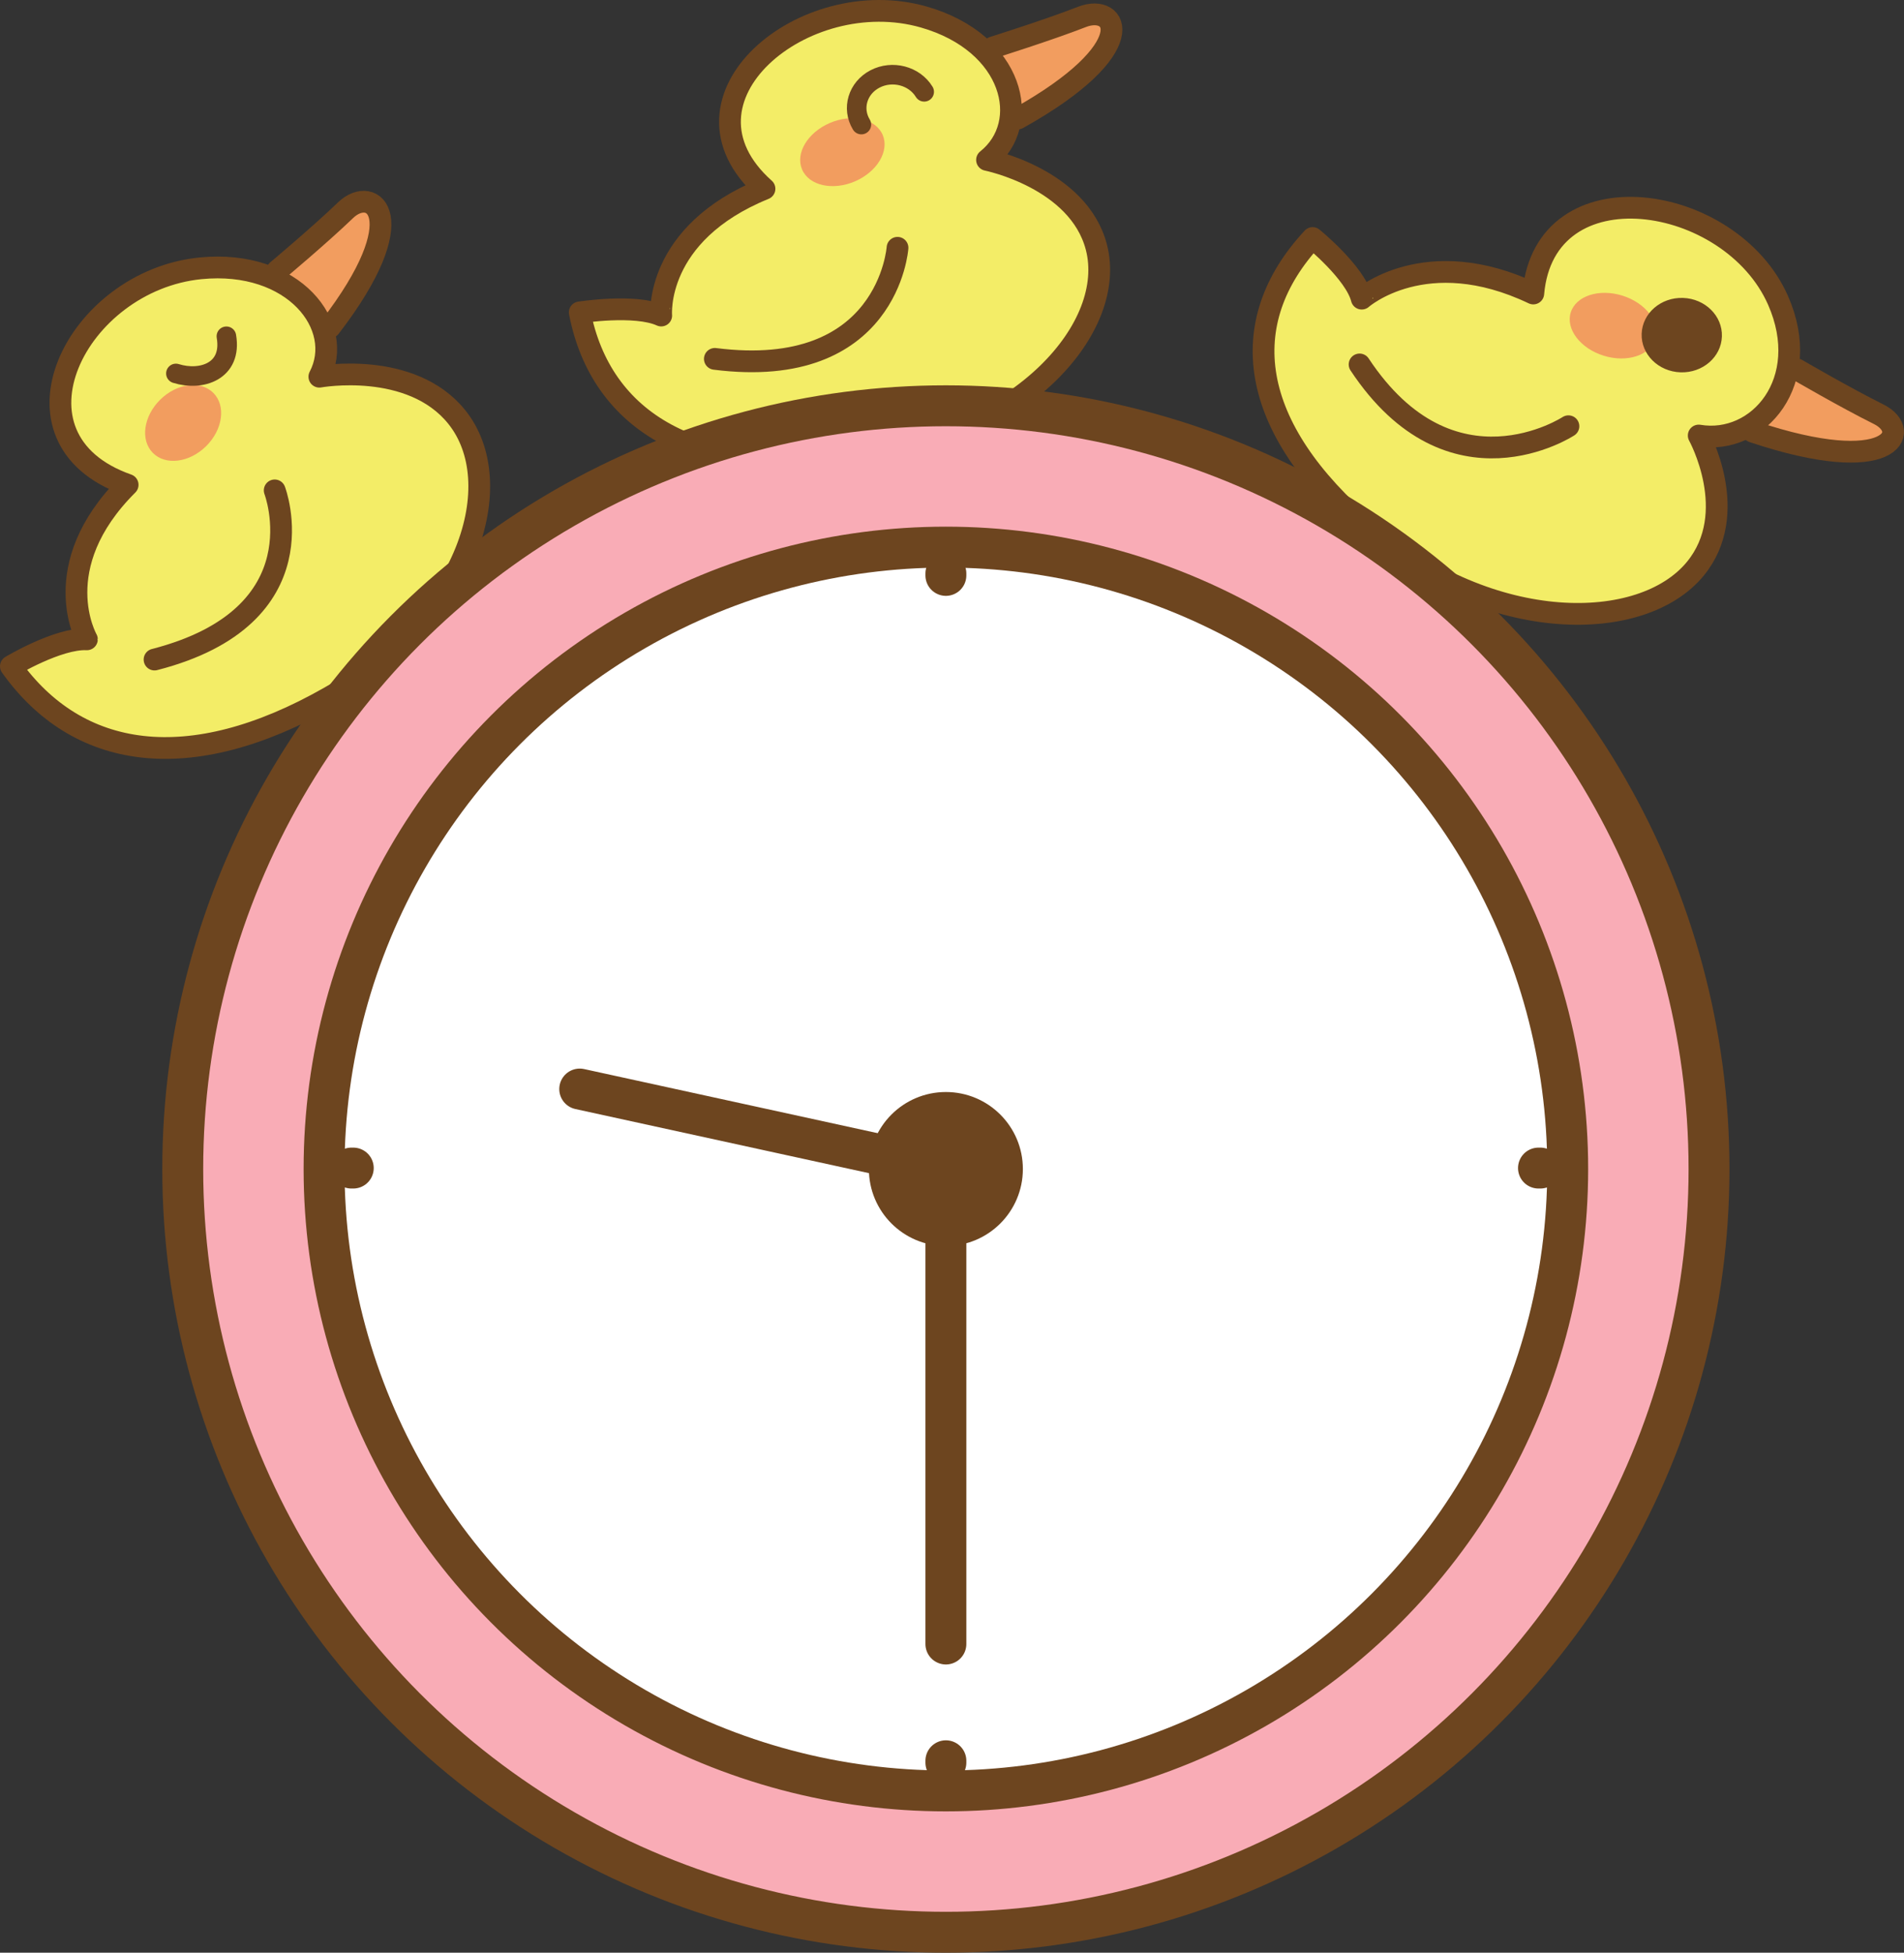 <?xml version="1.0" encoding="utf-8"?>
<!-- Generator: Adobe Illustrator 26.3.1, SVG Export Plug-In . SVG Version: 6.00 Build 0)  -->
<svg version="1.1" id="レイヤー_1" xmlns="http://www.w3.org/2000/svg" xmlns:xlink="http://www.w3.org/1999/xlink" x="0px"
	 y="0px" width="106.625px" height="109.338px" viewBox="0 0 106.625 109.338" style="enable-background:new 0 0 106.625 109.338;"
	 xml:space="preserve">
<rect x="0" y="0" width="106.625" height="109.338" fill="#333333" stroke="none"/>
<style type="text/css">
	.st0{fill:#F29D5F;stroke:#6D451F;stroke-width:1.218;stroke-linecap:round;stroke-linejoin:round;stroke-miterlimit:10;}
	.st1{fill:#F3ED67;stroke:#6D451F;stroke-width:1.218;stroke-linecap:round;stroke-linejoin:round;stroke-miterlimit:10;}
	.st2{fill:none;stroke:#6D451F;stroke-width:1.218;stroke-linecap:round;stroke-linejoin:round;stroke-miterlimit:10;}
	.st3{fill:#F29D5F;}
	.st4{fill:#6D451F;}
	.st5{fill:none;stroke:#6D451F;stroke-width:1.096;stroke-linecap:round;stroke-linejoin:round;stroke-miterlimit:10;}
	.st6{fill:#F9ACB6;stroke:#6D451F;stroke-width:2.291;stroke-linecap:round;stroke-linejoin:round;stroke-miterlimit:10;}
	.st7{fill:#FFFFFF;stroke:#6D451F;stroke-width:2.291;stroke-linecap:round;stroke-linejoin:round;stroke-miterlimit:10;}
	.st8{fill:none;stroke:#6D451F;stroke-width:2.291;stroke-linecap:round;stroke-linejoin:round;stroke-miterlimit:10;}
	.st9{fill:none;stroke:#D6782B;stroke-width:2.291;stroke-linecap:round;stroke-linejoin:round;stroke-miterlimit:10;}
	.st10{fill:#6D451F;stroke:#6D451F;stroke-width:2.291;stroke-linecap:round;stroke-linejoin:round;stroke-miterlimit:10;}
</style>
<g>
	<g>
		<path class="st0" d="M100.627,20.687c0,0,2.736,1.593,4.58,2.508c1.924,0.954,0.728,3.58-7.036,0.982"/>
		<path class="st1" d="M85.865,16.434c0.63-7.225,11.057-5.638,13.707,0.386c1.989,4.523-1.101,8.129-4.443,7.566
			c0,0,2.392,4.324-0.195,7.467c-2.986,3.627-11.399,3.69-18.25-2.135c-6.851-5.825-7.552-11.682-3.176-16.39
			c0,0,2.381,1.933,2.75,3.394C76.258,16.723,79.829,13.558,85.865,16.434z"/>
		<path class="st2" d="M87.833,23.866c0,0-6.558,4.306-11.696-3.46"/>
		
			<ellipse transform="matrix(0.298 -0.955 0.955 0.298 45.951 99.057)" class="st3" cx="90.335" cy="18.281" rx="1.761" ry="2.479"/>
		
			<ellipse transform="matrix(0.033 -1 1 0.033 72.258 112.312)" class="st4" cx="94.168" cy="18.815" rx="2.083" ry="2.247"/>
	</g>
	<g>
		<path class="st0" d="M55.627,2.649c0,0,3.049-0.957,4.97-1.704c2.005-0.779,3.451,1.75-3.591,5.687"/>
		<path class="st1" d="M42.812,10.571c-5.647-5.04,2.219-11.536,8.92-9.618c5.03,1.44,6.109,5.953,3.542,8.001
			c0,0,5.117,1.024,6.123,4.881c1.161,4.451-4.063,10.546-13.231,11.777s-14.507-1.982-15.7-8.12c0,0,3.11-0.486,4.563,0.176
			C37.028,17.667,36.621,13.089,42.812,10.571z"/>
		<path class="st2" d="M50.261,13.874c0,0-0.512,7.453-10.229,6.22"/>
		
			<ellipse transform="matrix(0.919 -0.395 0.395 0.919 0.465 19.312)" class="st3" cx="47.16" cy="8.528" rx="2.455" ry="1.779"/>
		<path class="st5" d="M51.755,5.141c-0.551-0.903-1.785-1.225-2.756-0.719c-0.971,0.506-1.312,1.649-0.762,2.553"/>
	</g>
	<g>
		<path class="st0" d="M15.522,15.158c0,0,2.387-1.998,3.831-3.389c1.506-1.452,3.909,0.347-0.871,6.551"/>
		<path class="st1" d="M7.148,27.147c-7.323-2.571-2.878-11.434,4.082-12.123c5.224-0.517,8.135,3.243,6.654,6.069
			c0,0,5.127-0.932,7.691,2.251c2.96,3.673,0.766,11.197-7.115,15.69S4.317,42.522,0.609,37.308c0,0,2.644-1.587,4.258-1.51
			C4.867,35.799,2.544,31.732,7.148,27.147z"/>
		<path class="st2" d="M15.383,27.458c0,0,2.704,7.049-6.729,9.473"/>
		
			<ellipse transform="matrix(0.711 -0.703 0.703 0.711 -13.683 14.067)" class="st3" cx="10.264" cy="23.672" rx="2.386" ry="1.83"/>
	</g>
	<path class="st5" d="M12.678,18.829c0.337,1.965-1.405,2.528-2.827,2.082"/>
</g>
<circle class="st6" cx="52.97" cy="65.457" r="42.736"/>
<circle class="st7" cx="52.97" cy="65.457" r="34.822"/>
<line class="st8" x1="52.97" y1="98.696" x2="52.97" y2="98.591"/>
<line class="st8" x1="52.97" y1="32.218" x2="52.97" y2="32.112"/>
<line class="st8" x1="19.678" y1="65.404" x2="19.783" y2="65.404"/>
<line class="st8" x1="86.156" y1="65.404" x2="86.261" y2="65.404"/>
<path class="st9" d="M52.97,65.457"/>
<polyline class="st8" points="32.465,60.979 52.97,65.457 52.97,92.053 "/>
<circle class="st10" cx="52.97" cy="65.457" r="3.166"/>
</svg>
